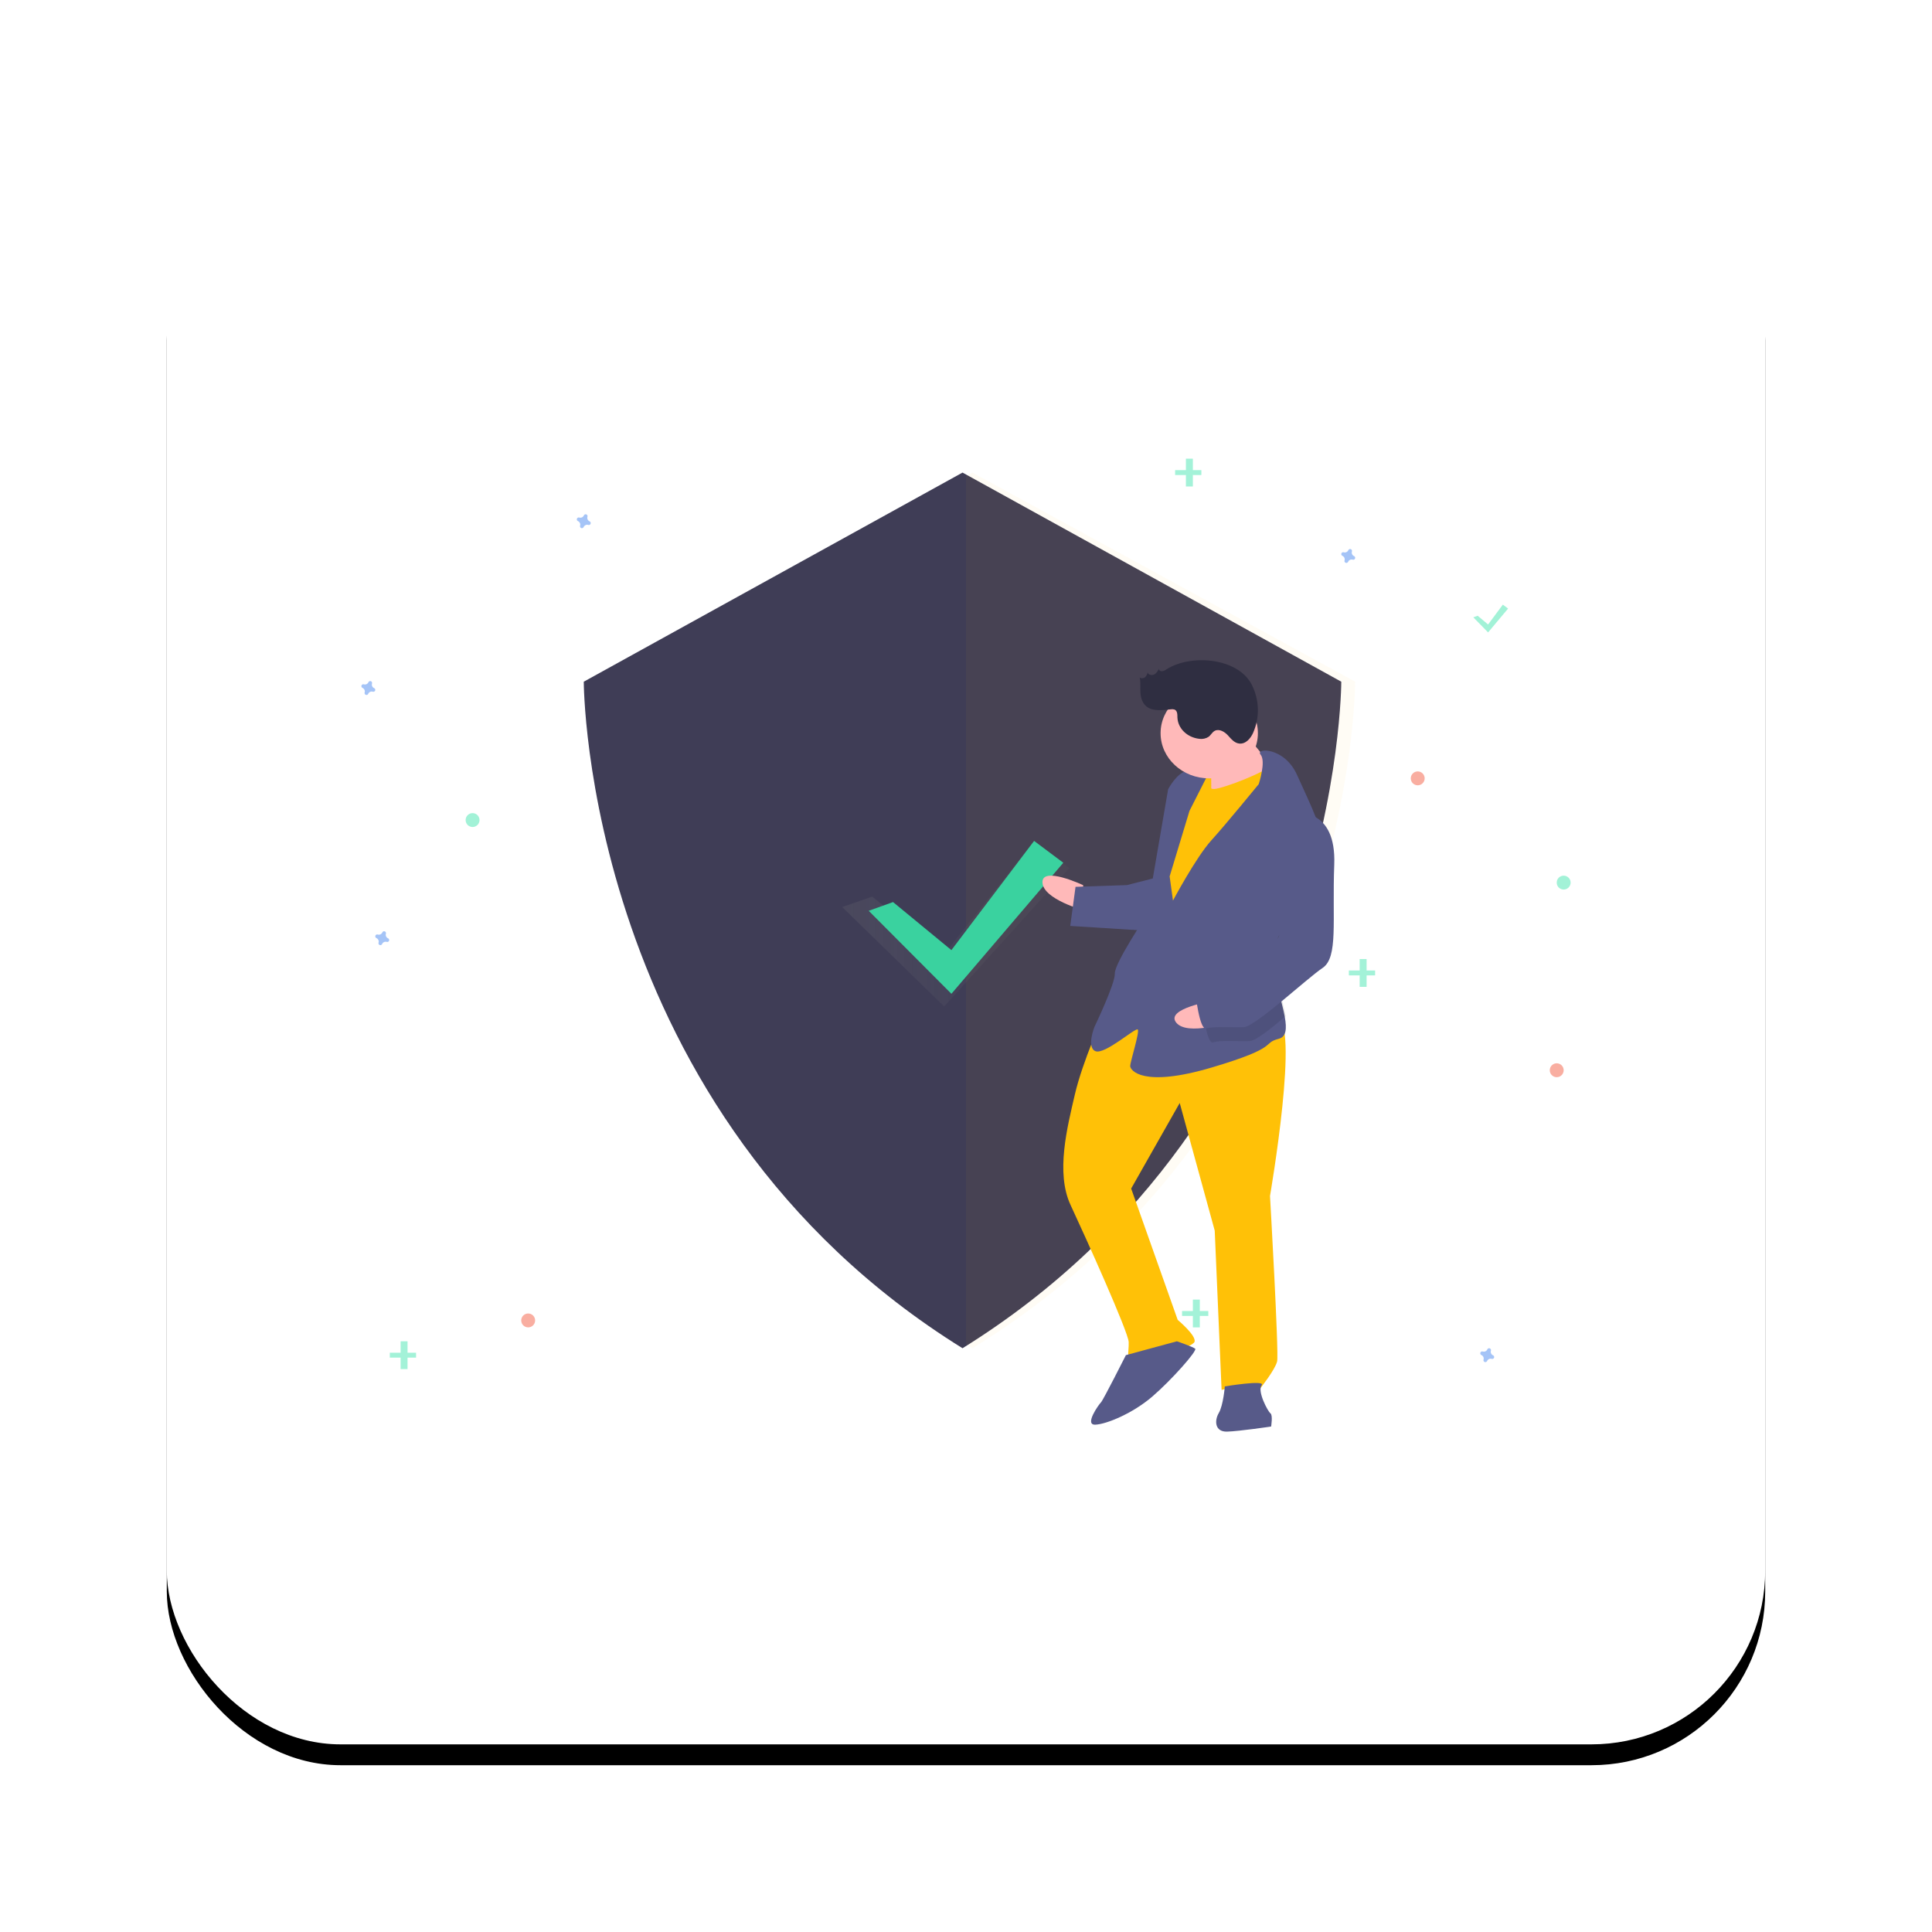 <?xml version="1.0" encoding="UTF-8"?>
<svg width="278px" height="278px" viewBox="0 0 278 278" version="1.1" xmlns="http://www.w3.org/2000/svg" xmlns:xlink="http://www.w3.org/1999/xlink">
    <!-- Generator: Sketch 58 (84663) - https://sketch.com -->
    <desc>Created with Sketch.</desc>
    <defs>
        <rect id="path-1" x="0" y="0" width="230" height="230" rx="25"></rect>
        <filter x="-16.3%" y="-15.0%" width="132.6%" height="132.6%" filterUnits="objectBoundingBox" id="filter-2">
            <feOffset dx="0" dy="3" in="SourceAlpha" result="shadowOffsetOuter1"></feOffset>
            <feGaussianBlur stdDeviation="12" in="shadowOffsetOuter1" result="shadowBlurOuter1"></feGaussianBlur>
            <feColorMatrix values="0 0 0 0 0   0 0 0 0 0   0 0 0 0 0  0 0 0 0.5 0" type="matrix" in="shadowBlurOuter1"></feColorMatrix>
        </filter>
        <linearGradient x1="-6.23138374e-05%" y1="50%" x2="100%" y2="50%" id="linearGradient-3">
            <stop stop-color="#808080" stop-opacity="0.25" offset="0%"></stop>
            <stop stop-color="#808080" stop-opacity="0.12" offset="53.514%"></stop>
            <stop stop-color="#808080" stop-opacity="0.1" offset="100%"></stop>
        </linearGradient>
    </defs>
    <g id="Page-1" stroke="none" stroke-width="1" fill="none" fill-rule="evenodd">
        <g id="Group-8" transform="translate(24, 21)">
            <g id="Rectangle">
                <use fill="black" fill-opacity="1" filter="url(#filter-2)" xlink:href="#path-1"></use>
                <use fill="#FFFFFF" fill-rule="evenodd" xlink:href="#path-1"></use>
            </g>
            <g id="undraw_Security_on_ff2u" transform="translate(28, 45)" fill-rule="nonzero">
                <path d="M86.5,2 L32,32.09 C32,32.09 32,94.149 86.5,128 C141,94.149 141,32.09 141,32.09 L86.5,2 Z" id="Path" fill="#3F3D56"></path>
                <path d="M87.941,2 L87,2.514 L87,127.413 C87.313,127.609 87.625,127.806 87.941,128 C143,94.149 143,32.09 143,32.09 L87.941,2 Z" id="Path" fill="#FFC107" opacity="0.04"></path>
                <g id="Group" opacity="0.7" transform="translate(69, 55)" fill="url(#linearGradient-3)">
                    <polygon id="Path" points="4.503 8.012 14.86 16.298 27.699 0.133 32.878 3.9 14.86 23.83 0.188 9.519"></polygon>
                </g>
                <polygon id="Path" fill="#3AD29F" points="76.5 63.8 84.9 70.714 96.8 55 101 58.143 84.9 77 73 65.057"></polygon>
                <path d="M32.836,9.017 C32.58,8.905 32.449,8.62 32.53,8.353 C32.537,8.333 32.541,8.313 32.542,8.292 L32.542,8.292 C32.55,8.171 32.477,8.059 32.363,8.017 C32.249,7.975 32.121,8.013 32.047,8.11 L32.047,8.11 C32.035,8.126 32.025,8.145 32.017,8.164 C31.905,8.42 31.62,8.551 31.353,8.47 C31.333,8.463 31.313,8.459 31.292,8.458 L31.292,8.458 C31.171,8.45 31.059,8.523 31.017,8.637 C30.975,8.751 31.013,8.879 31.11,8.953 L31.11,8.953 C31.126,8.965 31.145,8.975 31.164,8.983 C31.42,9.095 31.551,9.38 31.47,9.647 C31.463,9.667 31.459,9.687 31.458,9.708 L31.458,9.708 C31.45,9.829 31.523,9.941 31.637,9.983 C31.751,10.025 31.879,9.987 31.953,9.89 L31.953,9.89 C31.965,9.874 31.975,9.855 31.983,9.836 C32.095,9.58 32.38,9.449 32.647,9.53 C32.667,9.537 32.687,9.541 32.708,9.542 L32.708,9.542 C32.829,9.55 32.941,9.477 32.983,9.363 C33.025,9.249 32.987,9.121 32.89,9.047 L32.89,9.047 C32.874,9.035 32.855,9.025 32.836,9.017 L32.836,9.017 Z" id="Path" fill="#4D8AF0" opacity="0.5"></path>
                <path d="M3.836,69.017 C3.58,68.905 3.449,68.62 3.53,68.353 C3.537,68.333 3.541,68.313 3.542,68.292 L3.542,68.292 C3.55,68.171 3.477,68.059 3.363,68.017 C3.249,67.975 3.121,68.013 3.047,68.11 L3.047,68.11 C3.035,68.126 3.025,68.145 3.017,68.164 C2.905,68.42 2.62,68.551 2.353,68.47 C2.333,68.463 2.313,68.459 2.292,68.458 L2.292,68.458 C2.171,68.45 2.059,68.523 2.017,68.637 C1.975,68.751 2.013,68.879 2.11,68.953 L2.11,68.953 C2.126,68.965 2.145,68.975 2.164,68.983 C2.42,69.095 2.551,69.38 2.47,69.647 C2.463,69.667 2.459,69.687 2.458,69.708 L2.458,69.708 C2.45,69.829 2.523,69.941 2.637,69.983 C2.751,70.025 2.879,69.987 2.953,69.89 L2.953,69.89 C2.965,69.874 2.975,69.855 2.983,69.836 C3.095,69.58 3.38,69.449 3.647,69.53 C3.667,69.537 3.687,69.541 3.708,69.542 L3.708,69.542 C3.829,69.55 3.941,69.477 3.983,69.363 C4.025,69.249 3.987,69.121 3.89,69.047 L3.89,69.047 C3.874,69.035 3.855,69.025 3.836,69.017 L3.836,69.017 Z" id="Path" fill="#4D8AF0" opacity="0.5"></path>
                <circle id="Oval" fill="#F55F44" opacity="0.5" cx="152" cy="46" r="1"></circle>
                <circle id="Oval" fill="#F55F44" opacity="0.5" cx="24" cy="124" r="1"></circle>
                <circle id="Oval" fill="#F55F44" opacity="0.5" cx="172" cy="88" r="1"></circle>
                <path d="M142.836,14.017 C142.58,13.905 142.449,13.62 142.53,13.353 C142.537,13.333 142.541,13.313 142.542,13.292 L142.542,13.292 C142.55,13.171 142.477,13.059 142.363,13.017 C142.249,12.975 142.121,13.013 142.047,13.11 L142.047,13.11 C142.035,13.126 142.025,13.145 142.017,13.164 C141.905,13.42 141.62,13.551 141.353,13.47 C141.333,13.463 141.313,13.459 141.292,13.458 L141.292,13.458 C141.171,13.45 141.059,13.523 141.017,13.637 C140.975,13.751 141.013,13.879 141.11,13.953 L141.11,13.953 C141.126,13.965 141.145,13.975 141.164,13.983 C141.42,14.095 141.551,14.38 141.47,14.647 C141.463,14.667 141.459,14.687 141.458,14.708 L141.458,14.708 C141.45,14.829 141.523,14.941 141.637,14.983 C141.751,15.025 141.879,14.987 141.953,14.89 L141.953,14.89 C141.965,14.874 141.975,14.855 141.983,14.836 C142.095,14.58 142.38,14.449 142.647,14.53 C142.667,14.537 142.687,14.541 142.708,14.542 L142.708,14.542 C142.829,14.55 142.941,14.477 142.983,14.363 C143.025,14.249 142.987,14.121 142.89,14.047 L142.89,14.047 C142.874,14.035 142.855,14.025 142.836,14.017 L142.836,14.017 Z" id="Path" fill="#4D8AF0" opacity="0.5"></path>
                <path d="M162.836,129.017 C162.58,128.905 162.449,128.62 162.53,128.353 C162.537,128.333 162.541,128.313 162.542,128.292 L162.542,128.292 C162.55,128.171 162.477,128.059 162.363,128.017 C162.249,127.975 162.121,128.013 162.047,128.11 L162.047,128.11 C162.035,128.126 162.025,128.145 162.017,128.164 C161.905,128.42 161.62,128.551 161.353,128.47 C161.333,128.463 161.313,128.459 161.292,128.458 L161.292,128.458 C161.171,128.45 161.059,128.523 161.017,128.637 C160.975,128.751 161.013,128.879 161.11,128.953 L161.11,128.953 C161.126,128.965 161.145,128.975 161.164,128.983 C161.42,129.095 161.551,129.38 161.47,129.647 C161.463,129.667 161.459,129.687 161.458,129.708 L161.458,129.708 C161.45,129.829 161.523,129.941 161.637,129.983 C161.751,130.025 161.879,129.987 161.953,129.89 L161.953,129.89 C161.965,129.874 161.975,129.855 161.983,129.836 C162.095,129.58 162.38,129.449 162.647,129.53 C162.667,129.537 162.687,129.541 162.708,129.542 L162.708,129.542 C162.829,129.55 162.941,129.477 162.983,129.363 C163.025,129.249 162.987,129.121 162.89,129.047 L162.89,129.047 C162.874,129.035 162.855,129.025 162.836,129.017 Z" id="Path" fill="#4D8AF0" opacity="0.5"></path>
                <path d="M1.836,33.017 C1.58,32.905 1.449,32.62 1.53,32.353 C1.537,32.333 1.541,32.313 1.542,32.292 L1.542,32.292 C1.55,32.171 1.477,32.059 1.363,32.017 C1.249,31.975 1.121,32.013 1.047,32.11 L1.047,32.11 C1.035,32.126 1.025,32.145 1.017,32.164 C0.905,32.42 0.62,32.551 0.353,32.47 C0.333,32.463 0.313,32.459 0.292,32.458 L0.292,32.458 C0.171,32.45 0.059,32.523 0.017,32.637 C-0.025,32.751 0.013,32.879 0.11,32.953 L0.11,32.953 C0.126,32.965 0.145,32.975 0.164,32.983 C0.42,33.095 0.551,33.38 0.47,33.647 C0.463,33.667 0.459,33.687 0.458,33.708 L0.458,33.708 C0.45,33.829 0.523,33.941 0.637,33.983 C0.751,34.025 0.879,33.987 0.953,33.89 L0.953,33.89 C0.965,33.874 0.975,33.855 0.983,33.836 C1.095,33.58 1.38,33.449 1.647,33.53 C1.667,33.537 1.687,33.541 1.708,33.542 L1.708,33.542 C1.829,33.55 1.941,33.477 1.983,33.363 C2.025,33.249 1.987,33.121 1.89,33.047 L1.89,33.047 C1.874,33.035 1.855,33.025 1.836,33.017 L1.836,33.017 Z" id="Path" fill="#4D8AF0" opacity="0.5"></path>
                <circle id="Oval" fill="#47E6B1" opacity="0.5" cx="16" cy="52" r="1"></circle>
                <circle id="Oval" fill="#47E6B1" opacity="0.5" cx="173" cy="61" r="1"></circle>
                <g id="Group" opacity="0.5" transform="translate(117, 0)" fill="#47E6B1">
                    <rect id="Rectangle" x="1.644" y="0" width="1" height="4"></rect>
                    <polygon id="Rectangle" transform="translate(1.978, 2) rotate(90) translate(-1.978, -2) " points="1.625 0.111 2.331 0.111 2.331 3.889 1.625 3.889"></polygon>
                </g>
                <g id="Group" opacity="0.5" transform="translate(118, 121)" fill="#47E6B1">
                    <rect id="Rectangle" x="1.644" y="0" width="1" height="4"></rect>
                    <polygon id="Rectangle" transform="translate(1.978, 2) rotate(90) translate(-1.978, -2) " points="1.625 0.111 2.331 0.111 2.331 3.889 1.625 3.889"></polygon>
                </g>
                <g id="Group" opacity="0.5" transform="translate(4, 127)" fill="#47E6B1">
                    <rect id="Rectangle" x="1.644" y="0" width="1" height="4"></rect>
                    <polygon id="Rectangle" transform="translate(1.978, 2) rotate(90) translate(-1.978, -2) " points="1.625 0.111 2.331 0.111 2.331 3.889 1.625 3.889"></polygon>
                </g>
                <g id="Group" opacity="0.5" transform="translate(142, 72)" fill="#47E6B1">
                    <rect id="Rectangle" x="1.644" y="0" width="1" height="4"></rect>
                    <polygon id="Rectangle" transform="translate(1.978, 2) rotate(90) translate(-1.978, -2) " points="1.625 0.111 2.331 0.111 2.331 3.889 1.625 3.889"></polygon>
                </g>
                <polygon id="Path" fill="#47E6B1" opacity="0.5" points="160.625 22.6 162.125 23.857 164.25 21 165 21.571 162.125 25 160 22.829"></polygon>
                <polygon id="Rectangle" fill="#FFC107" transform="translate(121.62, 46.3) rotate(-2.221) translate(-121.62, -46.3) " points="119.359 43.685 123.859 43.702 123.881 48.916 119.381 48.899"></polygon>
                <path d="M103.857,61.368 C103.857,61.368 97.906,58.564 98.001,60.985 C98.096,63.407 104,65 104,65 L103.857,61.368 Z" id="Path" fill="#FFB9B9"></path>
                <path d="M106.755,80.146 C106.755,80.146 103.771,86.725 102.668,91.473 C101.566,96.221 99.887,102.754 102.046,107.388 C104.206,112.021 110.347,125.64 110.41,127.109 C110.474,128.578 109.884,130.071 111.189,130.025 C112.494,129.979 119.596,127.965 119.884,127.072 C120.173,126.179 117.461,123.92 117.461,123.92 L110.767,105.023 L117.752,92.712 L122.79,111.078 L123.777,134 C123.777,134 128.62,132.654 129.323,133.806 C129.323,133.806 131.493,131.082 131.768,129.895 C132.044,128.708 130.744,106.091 130.744,106.091 C130.744,106.091 135.189,80.33 131.6,80.456 C128.012,80.581 113.955,72.831 106.755,80.146 Z" id="Path" fill="#FFC107"></path>
                <path d="M110.008,128.994 C110.008,128.994 106.736,135.482 106.426,135.783 C106.116,136.084 103.984,139.055 105.597,138.999 C107.209,138.943 111.016,137.362 113.818,134.946 C116.619,132.531 120.314,128.346 119.979,128.068 C119.644,127.789 117.349,127 117.349,127 L110.008,128.994 Z" id="Path" fill="#575A89"></path>
                <path d="M124.242,133.492 C124.242,133.492 124.026,136.213 123.374,137.319 C122.722,138.425 122.805,140.051 124.571,139.999 C126.338,139.946 130.904,139.267 130.904,139.267 C130.904,139.267 131.175,137.63 130.808,137.369 C130.441,137.109 128.877,134.168 129.542,133.334 C130.208,132.5 124.242,133.492 124.242,133.492 Z" id="Path" fill="#575A89"></path>
                <path d="M126.802,39 C126.802,39 130.329,43.669 131.704,44.749 C133.079,45.83 129.211,48.209 129.211,48.209 L122.287,49 C122.287,49 122.374,43.649 122.018,43.098 C121.661,42.547 126.802,39 126.802,39 Z" id="Path" fill="#FFB9B9"></path>
                <path d="M120.063,45.318 C120.063,45.318 121.431,47.577 122.702,47.532 C123.972,47.488 130.543,44.949 130.824,44.074 C131.104,43.199 133,50.343 133,50.343 L116.922,76 L113,73.542 L114.9,58.478 L116.461,50.348 L120.063,45.318 Z" id="Path" fill="#FFC107"></path>
                <path d="M132.214,68.3 C131.556,69.53 131.144,70.812 131.201,72.125 C131.204,72.184 131.206,72.242 131.212,72.3 C131.368,74.995 132.481,78.111 132.88,80.378 C133.169,82.003 133.087,83.19 132.021,83.469 C129.436,84.142 132.398,84.622 122.398,87.593 C112.398,90.563 110.653,87.999 110.628,87.417 C110.603,86.834 112.044,82.411 111.705,82.131 C111.366,81.851 106.964,85.794 105.633,85.257 C104.303,84.72 105.482,81.763 105.482,81.763 C105.482,81.763 108.478,75.536 108.415,74.08 C108.352,72.625 112.954,65.759 112.954,65.759 L116.085,47.572 C116.085,47.572 117.289,45.198 118.907,44.85 C120.526,44.502 121.869,45.331 121.869,45.331 L119.16,50.673 L116.303,60.103 L116.781,63.585 C116.781,63.585 120.104,57.347 122.286,54.939 C124.469,52.53 129.122,46.829 129.122,46.829 C129.122,46.829 130.208,43.558 129.388,42.58 C128.568,41.6 132.809,41.453 134.617,45.473 C135.576,47.603 137.132,50.78 138.106,53.738 C138.975,56.358 139.385,58.808 138.525,60.208 C137.21,62.348 133.901,65.159 132.214,68.3 Z" id="Path" fill="#575A89"></path>
                <path d="M138.531,60.06 C137.231,62.159 133.963,64.918 132.297,68 C131.862,66.61 131.331,65.172 131.331,65.172 C131.331,65.172 129.295,55.513 135.318,53.017 C136.316,52.931 137.314,53.178 138.117,53.71 C138.975,56.282 139.381,58.686 138.531,60.06 Z" id="Path" fill="#000000" opacity="0.1"></path>
                <path d="M115.479,60 L110.154,61.359 L102.761,61.61 L102,67.234 L114.151,68 C114.151,68 117.186,60.531 115.479,60 Z" id="Path" fill="#575A89"></path>
                <path d="M122.614,78 C122.614,78 115.646,79.112 117.236,81.13 C118.827,83.147 125,81.026 125,81.026 L122.614,78 Z" id="Path" fill="#FFB9B9"></path>
                <path d="M131.31,72 C131.468,74.74 132.596,77.909 133,80.214 C130.767,82.106 128.644,83.774 127.844,83.802 C126.191,83.86 123.533,83.655 122.553,83.986 C121.574,84.316 121,78.703 121,78.703 C121,78.703 121.584,76.904 124.191,75.924 C125.951,75.261 129.323,73.463 131.31,72 Z" id="Path" fill="#000000" opacity="0.1"></path>
                <path d="M134.622,51.02 C134.622,51.02 140.294,50.248 139.988,58.399 C139.682,66.55 140.586,71.753 138.305,73.283 C136.023,74.814 128.613,81.75 126.937,81.806 C125.262,81.862 122.567,81.662 121.575,81.986 C120.582,82.31 120,76.806 120,76.806 C120,76.806 120.592,75.041 123.235,74.08 C125.877,73.119 132.103,69.712 132.051,68.551 C131.999,67.39 130.476,63.37 130.476,63.37 C130.476,63.37 128.358,53.556 134.622,51.02 Z" id="Path" fill="#575A89"></path>
                <ellipse id="Oval" fill="#FFB9B9" cx="122" cy="39.5" rx="7" ry="6.5"></ellipse>
                <path d="M115.854,30.309 C115.68,30.443 115.47,30.537 115.245,30.582 C115.01,30.62 114.785,30.48 114.742,30.27 C114.576,30.577 114.389,30.905 114.051,31.063 C113.713,31.221 113.19,31.088 113.141,30.75 C113.092,31.007 112.965,31.247 112.774,31.444 C112.564,31.623 112.183,31.668 112,31.467 C112.148,32.191 112.057,32.936 112.103,33.672 C112.15,34.407 112.369,35.186 112.99,35.67 C113.895,36.375 115.256,36.201 116.447,36.067 C116.627,36.033 116.814,36.043 116.989,36.094 C117.435,36.264 117.415,36.819 117.421,37.253 C117.496,38.824 118.828,40.117 120.572,40.311 C121.045,40.377 121.527,40.271 121.913,40.018 C122.251,39.762 122.424,39.344 122.811,39.151 C123.441,38.838 124.206,39.295 124.666,39.791 C125.127,40.287 125.581,40.898 126.295,40.989 C127.239,41.109 127.958,40.248 128.311,39.455 C129.294,37.21 129.223,34.706 128.112,32.509 C126.141,28.664 119.408,28.055 115.854,30.309 Z" id="Path" fill="#2F2E41"></path>
            </g>
        </g>
    </g>
</svg>